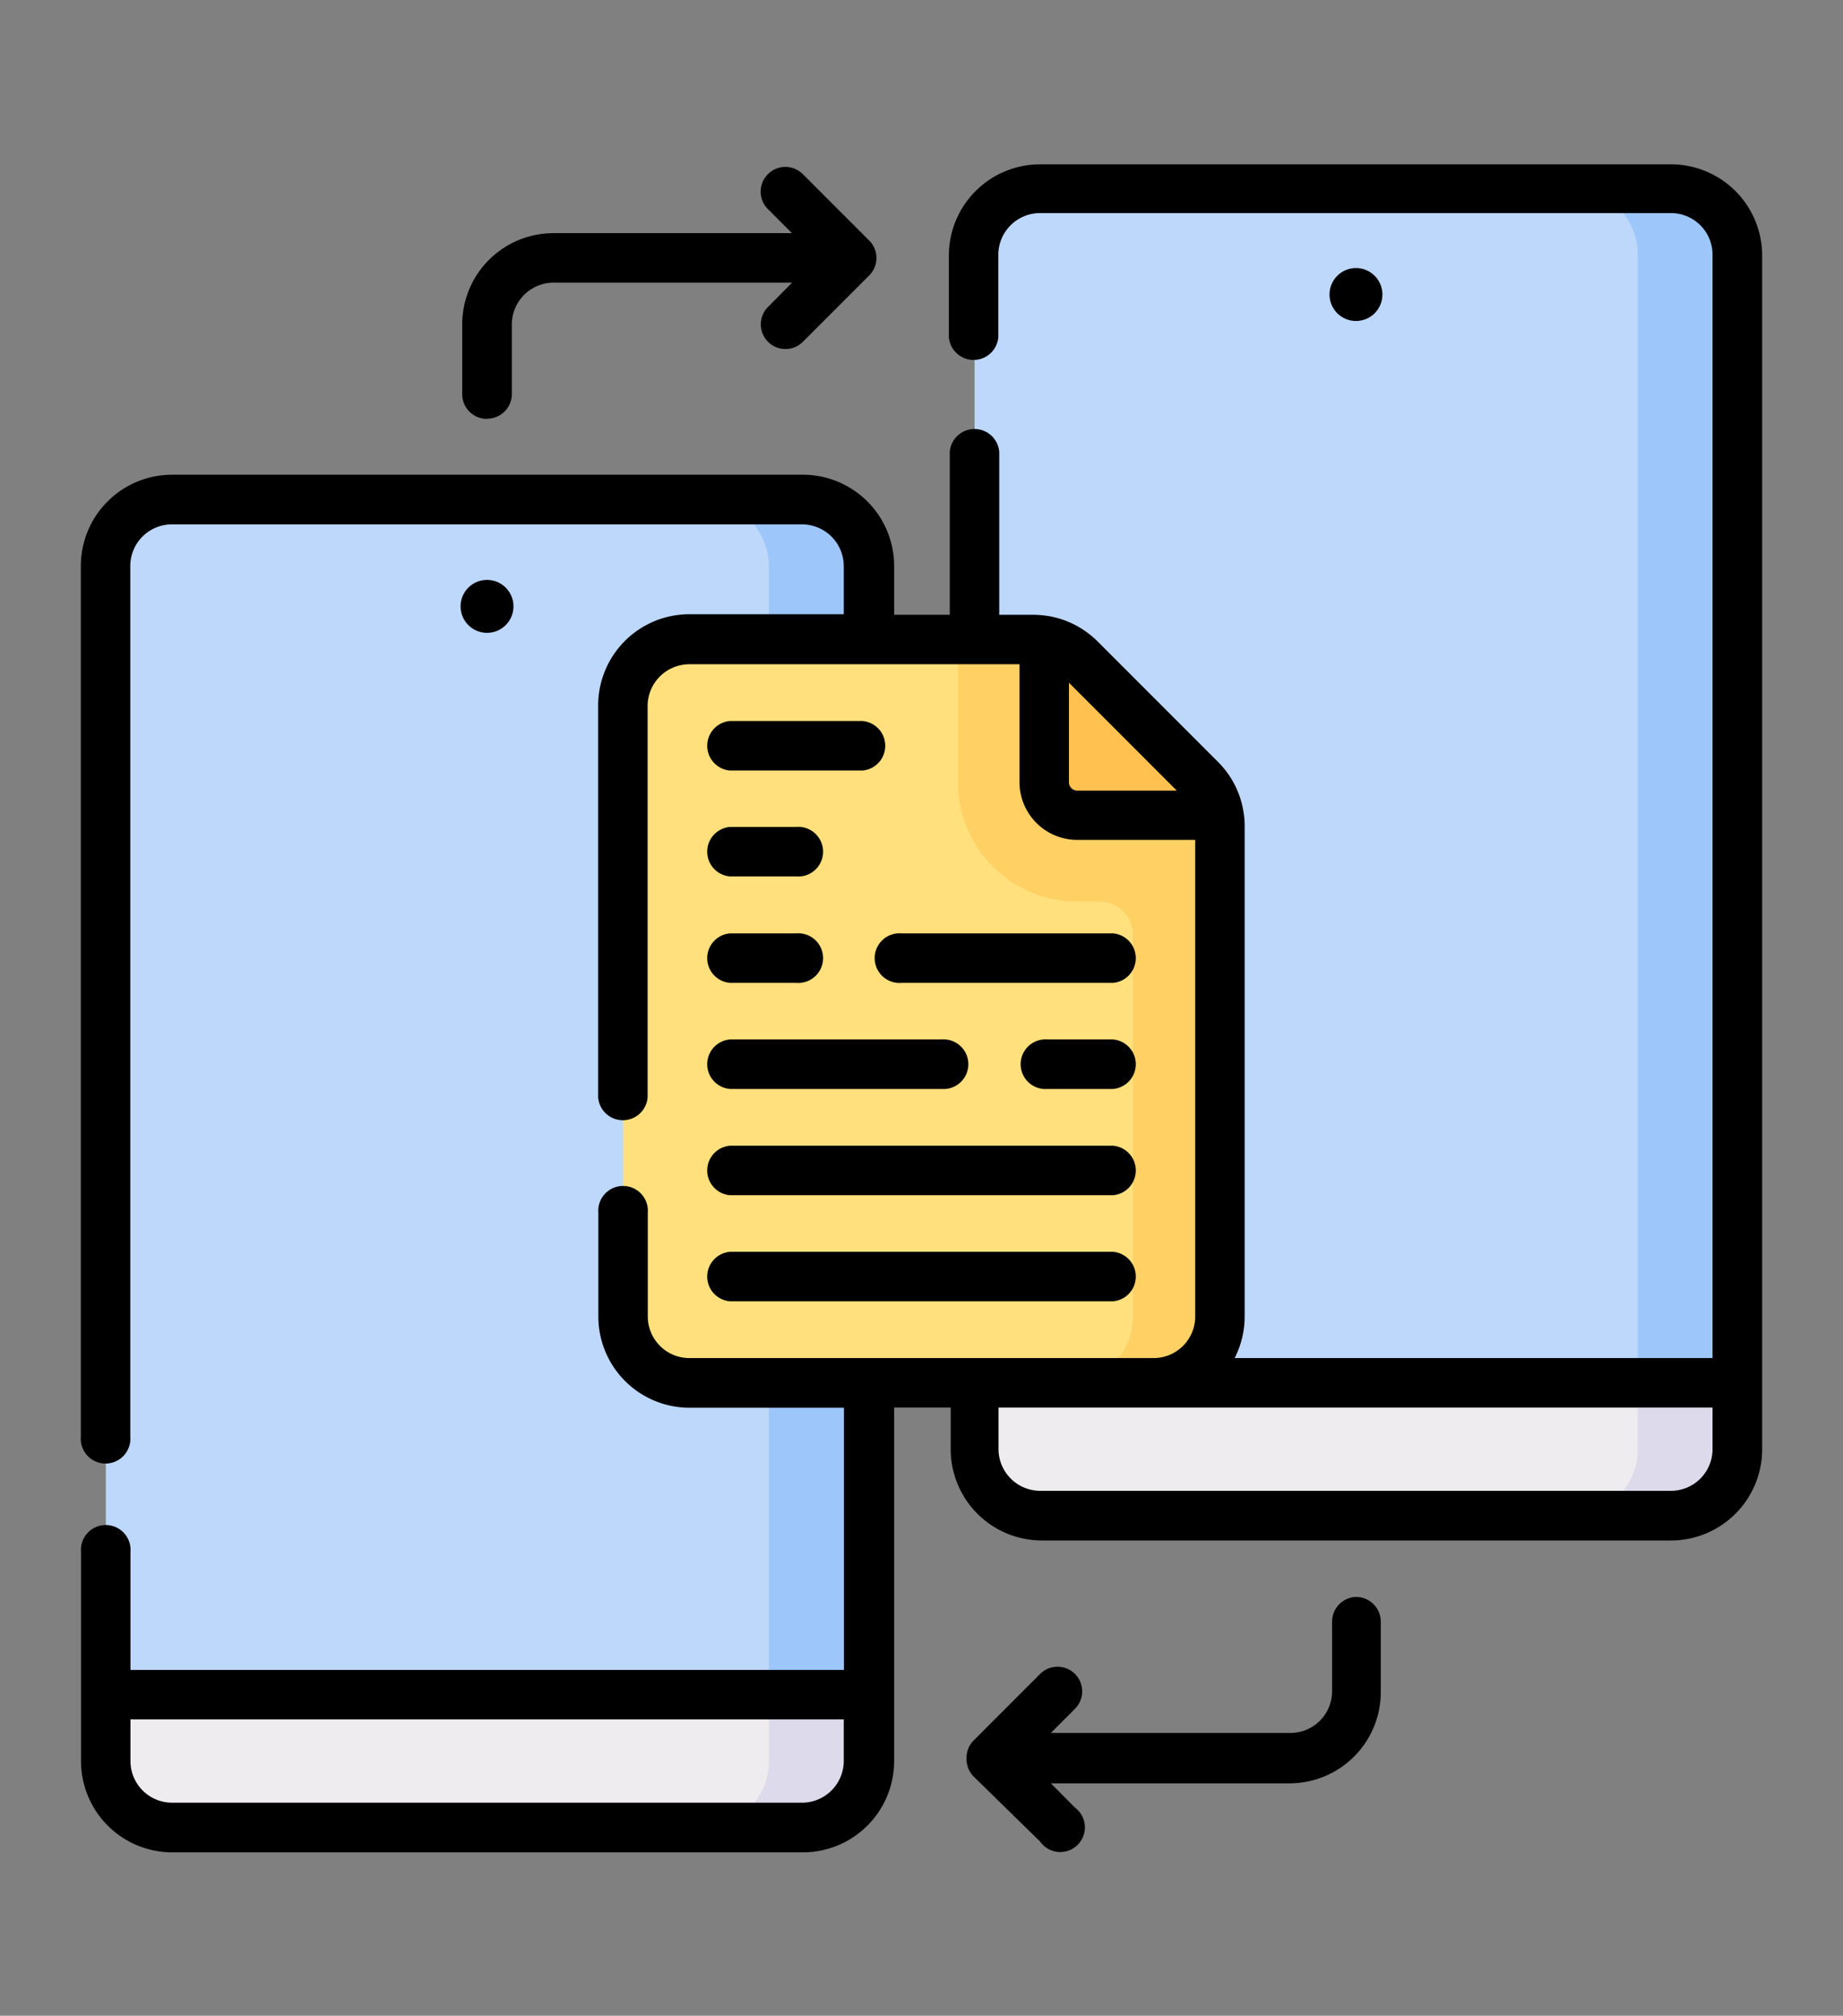 <svg xmlns="http://www.w3.org/2000/svg" viewBox="0 0 101 110.4"><rect x="0" y="0" width="101" height="110.4" fill="#808080" stroke="none"/><defs><style>.cls-1{fill:#efecef}.cls-2{fill:#bed8fb}.cls-3{fill:#dddaec}.cls-4{fill:#9dc6fb}</style></defs><g id="レイヤー_2" data-name="レイヤー 2"><g id="レイヤー_1-2" data-name="レイヤー 1"><path class="cls-1" d="M47.59 96.45v-3.63H5.8v3.63a3.62 3.62 0 0 0 3.63 3.63H44a3.62 3.62 0 0 0 3.59-3.63Z"/><path class="cls-2" d="M44 27.4H9.43A3.62 3.62 0 0 0 5.8 31v61.82h41.79V31A3.62 3.62 0 0 0 44 27.4Z"/><path class="cls-3" d="M42.14 92.82v3.63a3.63 3.63 0 0 1-3.63 3.63H44a3.62 3.62 0 0 0 3.63-3.63v-3.63Z"/><path class="cls-4" d="M44 27.4h-5.49a3.63 3.63 0 0 1 3.63 3.6v61.82h5.45V31A3.62 3.62 0 0 0 44 27.4Z"/><path class="cls-1" d="M95.2 79.37v-3.64H53.41v3.64A3.62 3.62 0 0 0 57 83h34.57a3.62 3.62 0 0 0 3.63-3.63Z"/><path class="cls-2" d="M91.57 10.31H57A3.63 3.63 0 0 0 53.41 14v61.73H95.2V14a3.63 3.63 0 0 0-3.63-3.69Z"/><path class="cls-3" d="M89.75 75.73v3.64A3.62 3.62 0 0 1 86.12 83h5.45a3.62 3.62 0 0 0 3.63-3.63v-3.64Z"/><path class="cls-4" d="M91.57 10.31h-5.45A3.63 3.63 0 0 1 89.75 14v61.73h5.45V14a3.63 3.63 0 0 0-3.63-3.69Z"/><path d="M66.86 45.25V72.1a3.63 3.63 0 0 1-3.64 3.63H37.78a3.62 3.62 0 0 1-3.63-3.63V38.66A3.62 3.62 0 0 1 37.78 35h18.85a2.88 2.88 0 0 1 .59 0 3.6 3.6 0 0 1 2 1l6.59 6.6a3.6 3.6 0 0 1 1 2 3 3 0 0 1 .05.65Z" style="fill:#ffe07d"/><path d="M66.8 44.66a3.6 3.6 0 0 0-1-2l-6.59-6.6a3.6 3.6 0 0 0-2-1 2.88 2.88 0 0 0-.59 0H52.5v7.81a6.54 6.54 0 0 0 6.5 6.51h1.27a1.82 1.82 0 0 1 1.82 1.82v20.9a3.63 3.63 0 0 1-3.63 3.63h4.72a3.63 3.63 0 0 0 3.64-3.63V45.25a3 3 0 0 0-.02-.59Z" style="fill:#ffd064"/><path d="M66.8 44.66H59a1.82 1.82 0 0 1-1.82-1.82v-7.76a3.6 3.6 0 0 1 2 1l6.59 6.6a3.6 3.6 0 0 1 1 2Z" style="fill:#ffc250"/><circle cx="26.69" cy="33.21" r="1.45"/><path d="M91.57 9H57a5 5 0 0 0-5 5v4.47a1.36 1.36 0 0 0 2.71 0V14A2.29 2.29 0 0 1 57 11.67h34.57A2.28 2.28 0 0 1 93.85 14v60.38H67.66a5 5 0 0 0 .55-2.28V45.26a4.43 4.43 0 0 0-.07-.83 4.93 4.93 0 0 0-1.39-2.7l-6.6-6.6a5 5 0 0 0-2.69-1.39 5.69 5.69 0 0 0-.83-.07h-1.87v-8.93a1.36 1.36 0 0 0-2.71 0v8.93H49V31a5 5 0 0 0-5-5H9.43a5 5 0 0 0-5 5v47.68a1.36 1.36 0 1 0 2.71 0V31a2.28 2.28 0 0 1 2.28-2.28H44A2.29 2.29 0 0 1 46.24 31v2.64h-8.46a5 5 0 0 0-5 5v21.47a1.36 1.36 0 0 0 2.71 0V38.66a2.29 2.29 0 0 1 2.28-2.28h18.1v6.46A3.17 3.17 0 0 0 59 46h6.5v26.1a2.28 2.28 0 0 1-2.28 2.28H37.78a2.28 2.28 0 0 1-2.28-2.28v-5.67a1.36 1.36 0 1 0-2.71 0v5.67a5 5 0 0 0 5 5h8.46v14.36H7.15V85a1.36 1.36 0 1 0-2.71 0v11.45a5 5 0 0 0 5 5H44a5 5 0 0 0 5-5V77.09h3.1v2.28a5 5 0 0 0 5 5h34.47a5 5 0 0 0 5-5V14a5 5 0 0 0-5-5ZM44 98.73H9.43a2.28 2.28 0 0 1-2.28-2.28v-2.28h39.09v2.28A2.29 2.29 0 0 1 44 98.73Zm14.58-55.89v-5.45l5.91 5.91H59a.46.46 0 0 1-.42-.46Zm33 38.81H57a2.29 2.29 0 0 1-2.28-2.28v-2.28h39.13v2.28a2.28 2.28 0 0 1-2.28 2.28Z"/><circle cx="74.31" cy="16.13" r="1.45"/><path d="M47.23 39.49H40a1.36 1.36 0 0 0 0 2.71h7.27a1.36 1.36 0 0 0 0-2.71ZM40 48h3.63a1.36 1.36 0 1 0 0-2.71H40A1.36 1.36 0 0 0 40 48ZM61 51.12H49.41a1.36 1.36 0 1 0 0 2.71H61a1.36 1.36 0 0 0 0-2.71ZM40 53.83h3.63a1.36 1.36 0 1 0 0-2.71H40a1.36 1.36 0 0 0 0 2.71ZM61 56.93h-3.59a1.36 1.36 0 1 0 0 2.71H61a1.36 1.36 0 0 0 0-2.71ZM40 59.64h11.59a1.36 1.36 0 1 0 0-2.71H40a1.36 1.36 0 0 0 0 2.71ZM40 65.46h21a1.36 1.36 0 0 0 0-2.71H40a1.36 1.36 0 0 0 0 2.71ZM40 71.27h21a1.36 1.36 0 0 0 0-2.71H40a1.36 1.36 0 0 0 0 2.71ZM74.31 87.46A1.36 1.36 0 0 0 73 88.82v3.81a2.28 2.28 0 0 1-2.28 2.28H57.59l1.32-1.32A1.35 1.35 0 1 0 57 91.68l-3.63 3.63a1.33 1.33 0 0 0-.4 1 1.35 1.35 0 0 0 .4 1l3.63 3.55A1.35 1.35 0 1 0 58.91 99l-1.32-1.33h13.08a5 5 0 0 0 5-5v-3.85a1.36 1.36 0 0 0-1.35-1.36ZM26.69 22.93a1.35 1.35 0 0 0 1.36-1.35v-3.82a2.29 2.29 0 0 1 2.28-2.28h13.08l-1.32 1.33A1.35 1.35 0 1 0 44 18.72l3.63-3.63a1.35 1.35 0 0 0 0-1.92L44 9.54a1.35 1.35 0 1 0-1.92 1.91l1.32 1.32H30.33a5 5 0 0 0-5 5v3.82a1.35 1.35 0 0 0 1.35 1.35Z"/></g></g></svg>
